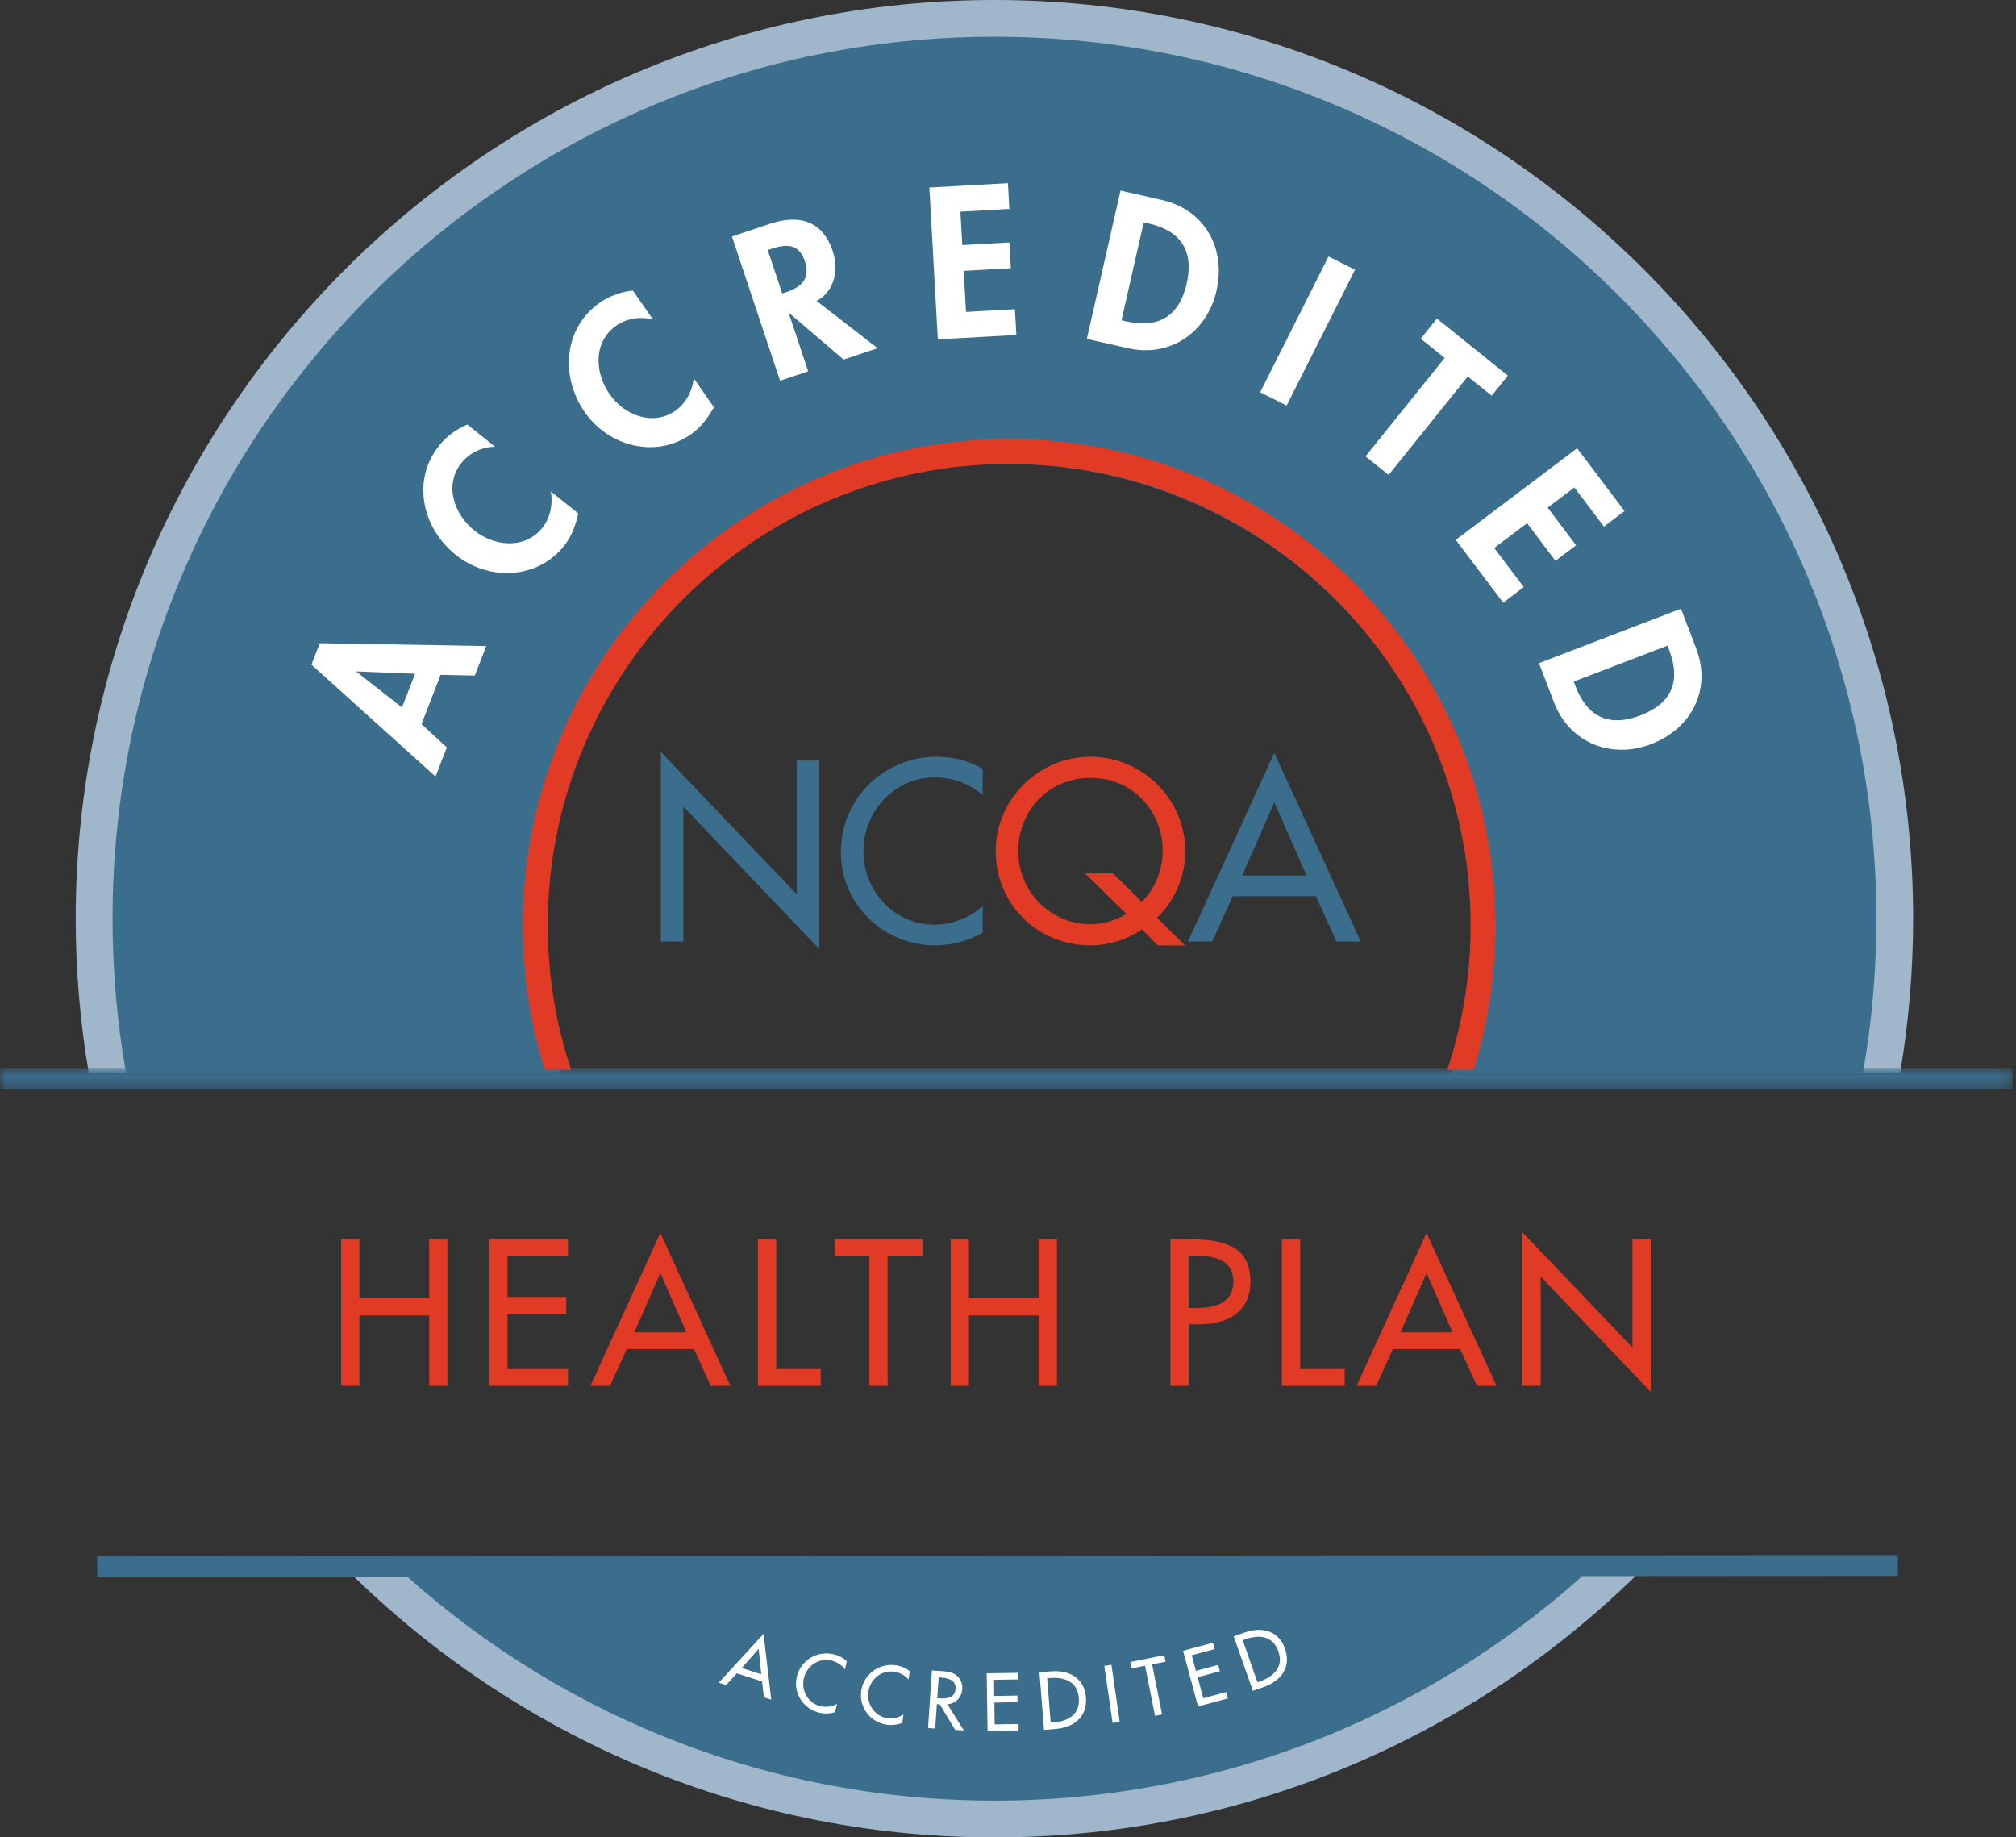 <svg xmlns="http://www.w3.org/2000/svg" xmlns:xlink="http://www.w3.org/1999/xlink" width="158" height="144" viewBox="0 0 158 144">
    <rect x="0" y="0" width="158" height="144" fill="#333333" stroke="none"/>
    <defs>
        <path id="dd4479uoca" d="M0 0.954L157.743 0.954 157.743 2.583 0 2.583z"/>
    </defs>
    <g fill="none" fill-rule="evenodd">
        <g>
            <g>
                <path fill="#3B6E8D" d="M28.302 122.317c12.815 12.799 30.509 20.713 50.05 20.713 19.543 0 37.234-7.914 50.05-20.713h-100.1zM78.353 1.377c-39.118 0-70.828 31.71-70.828 70.826 0 4.05.345 8.018.997 11.882h35.474c-1.12-3.513-1.73-7.252-1.73-11.135 0-20.213 16.388-36.6 36.6-36.6 20.213 0 36.6 16.387 36.6 36.6 0 3.883-.61 7.622-1.731 11.135h34.446c.654-3.864.998-7.833.998-11.882 0-39.116-31.71-70.826-70.826-70.826" transform="translate(-344 -2839) translate(344 2839)"/>
                <path fill="#9FB6CB" d="M9.874 84.084c-.692-3.924-1.053-7.96-1.053-12.082 0-38.175 30.944-69.123 69.12-69.123 38.173 0 69.117 30.948 69.117 69.123 0 4.122-.362 8.158-1.055 12.082h2.916c.666-3.93 1.02-7.966 1.02-12.082C149.938 32.297 117.64 0 77.94 0 38.237 0 5.933 32.297 5.933 72.002c0 4.116.353 8.152 1.02 12.082h2.921zM125.325 122.317c-12.374 11.658-29.044 18.804-47.384 18.804-18.342 0-35.014-7.146-47.387-18.804H26.49c13.08 13.373 31.309 21.685 51.45 21.685 20.137 0 38.365-8.312 51.444-21.685h-4.06z" transform="translate(-344 -2839) translate(344 2839)"/>
                <path fill="#3B6E8D" d="M51.793 58.931L62.439 70.086 62.439 59.608 64.206 59.608 64.206 74.374 53.561 63.22 53.561 73.792 51.793 73.792zM77.018 62.317c-1.016-.905-2.408-1.392-3.742-1.392-3.18 0-5.608 2.652-5.608 5.795 0 3.102 2.41 5.755 5.569 5.755 1.392 0 2.726-.527 3.781-1.468v2.088c-1.092.641-2.483.997-3.725.997-4.044 0-7.393-3.214-7.393-7.317 0-4.195 3.368-7.469 7.543-7.469 1.245 0 2.501.302 3.575.961v2.05z" transform="translate(-344 -2839) translate(344 2839)"/>
                <path fill="#E13B26" d="M89.472 70.67c1.09-.978 1.653-2.617 1.653-3.97 0-3.123-2.333-5.737-5.66-5.737-3.331 0-5.664 2.614-5.664 5.737 0 3.236 2.597 5.738 5.665 5.738.863 0 1.955-.264 2.82-.808l-3.254-3.181h2.202l2.238 2.22zm1.258 3.424l-1.221-1.262c-1.164.812-2.69 1.262-4.043 1.262-4.102 0-7.432-3.182-7.432-7.394 0-4.064 3.368-7.394 7.432-7.394 4.062 0 7.428 3.33 7.428 7.394 0 2.012-.828 3.91-2.219 5.23l2.2 2.164H90.73z" transform="translate(-344 -2839) translate(344 2839)"/>
                <path fill="#3B6E8D" d="M99.873 62.882l-2.522 5.737h5.043l-2.52-5.737zm-3.253 7.353l-1.618 3.557H93.1l6.774-14.785 6.773 14.785h-1.9l-1.618-3.557H96.62z" transform="translate(-344 -2839) translate(344 2839)"/>
                <path fill="#E13B26" d="M33.636 101.754L33.636 97.123 35.068 97.123 35.068 108.609 33.636 108.609 33.636 103.094 28.167 103.094 28.167 108.609 26.735 108.609 26.735 97.123 28.167 97.123 28.167 101.754zM38.346 97.123L44.516 97.123 44.516 98.433 39.777 98.433 39.777 101.648 44.378 101.648 44.378 102.957 39.777 102.957 39.777 107.299 44.516 107.299 44.516 108.609 38.346 108.609zM51.754 99.773l-2.042 4.647h4.083l-2.041-4.647zm-2.636 5.957l-1.31 2.879H46.27l5.484-11.974 5.484 11.974h-1.539l-1.31-2.879h-5.27zM60.836 107.299L64.324 107.299 64.324 108.61 59.404 108.61 59.404 97.123 60.836 97.123zM69.566 108.609L68.134 108.609 68.134 98.433 65.407 98.433 65.407 97.123 72.292 97.123 72.292 98.433 69.566 98.433zM81.405 101.754L81.405 97.123 82.836 97.123 82.836 108.609 81.405 108.609 81.405 103.094 75.936 103.094 75.936 108.609 74.504 108.609 74.504 97.123 75.936 97.123 75.936 101.754zM93.154 102.516h.457c1.463 0 3.047-.275 3.047-2.103 0-1.797-1.707-2.011-3.124-2.011h-.38v4.114zm0 6.093h-1.432V97.123h1.645c3.534 0 4.631 1.218 4.631 3.32 0 2.423-1.843 3.352-4.021 3.352h-.823v4.814zM101.899 107.299L105.388 107.299 105.388 108.61 100.468 108.61 100.468 97.123 101.899 97.123zM111.803 99.773l-2.041 4.647h4.082l-2.041-4.647zm-2.635 5.957l-1.31 2.879h-1.54l5.485-11.974 5.484 11.974h-1.539l-1.31-2.879h-5.27zM119.316 96.574L127.939 105.608 127.939 97.123 129.37 97.123 129.37 109.082 120.747 100.048 120.747 108.609 119.316 108.609zM44.762 83.866c-1.183-3.57-1.835-7.382-1.835-11.346 0-19.94 16.224-36.163 36.165-36.163s36.164 16.223 36.164 36.163c0 3.964-.65 7.775-1.835 11.346h2.066c1.12-3.584 1.723-7.396 1.723-11.346 0-21.019-17.099-38.119-38.118-38.119-21.018 0-38.118 17.1-38.118 38.12 0 3.949.603 7.761 1.724 11.345h2.064z" transform="translate(-344 -2839) translate(344 2839)"/>
                <path fill="#3B6E8D" d="M7.621 123.595L7.61 121.967 148.736 121.878 148.746 123.508z" transform="translate(-344 -2839) translate(344 2839)"/>
                <g transform="translate(-344 -2839) translate(344 2839) translate(0 82.802)">
                    <mask id="oqfvy6lnsb" fill="#fff">
                        <use xlink:href="#dd4479uoca"/>
                    </mask>
                    <path fill="#3B6E8D" d="M0.011 2.583L0 0.954 157.733 0.954 157.743 2.583z" mask="url(#oqfvy6lnsb)"/>
                </g>
                <path fill="#FFF" d="M27.953 52.62l-.01.029 3.562 2.795 1.026-2.64-4.578-.184zm5.08 4.13l1.988 1.825-.888 2.284-9.723-8.768.653-1.681 13.047.22-.899 2.314-2.677-.056-1.501 3.861zM38.801 35.014c-1.022.012-2.006.48-2.629 1.258-1.394 1.741-.59 4.025 1.014 5.311 1.567 1.255 3.965 1.475 5.32-.216.623-.777.839-1.881.665-2.852l2.158 1.73c-.223.936-.531 1.803-1.135 2.555-2.096 2.617-5.906 2.744-8.473.689-2.642-2.117-3.481-5.849-1.296-8.577.583-.727 1.354-1.285 2.204-1.638l2.172 1.74zM51.186 25.055c-.983-.28-2.058-.11-2.875.457-1.832 1.27-1.712 3.688-.54 5.375 1.143 1.65 3.379 2.542 5.157 1.307.817-.568 1.338-1.564 1.447-2.543l1.577 2.272c-.48.833-1.023 1.575-1.815 2.125-2.752 1.91-6.438.948-8.313-1.752-1.928-2.778-1.67-6.592 1.199-8.584.766-.531 1.663-.846 2.578-.942l1.585 2.285zM61.305 23.001l.285-.096c1.215-.404 1.95-1.049 1.49-2.429-.465-1.394-1.44-1.369-2.61-.979l-.299.1L61.305 23zm7.479 4.289l-2.67.889-4.264-3.643-.03.01 1.52 4.558-2.205.735-3.77-11.307 2.986-.995c2.234-.745 4.108-.27 4.913 2.145.48 1.44.166 3.144-1.265 3.903l4.785 3.705zM75.27 16.588L75.417 19.208 79.11 19.003 79.222 21.022 75.528 21.229 75.708 24.448 79.543 24.235 79.656 26.256 73.5 26.598 72.838 14.697 78.994 14.354 79.105 16.375zM87.894 25.102l.37.084c2.791.632 4.22-.664 4.741-2.962.574-2.528-.425-4.133-2.999-4.717l-.37-.083-1.742 7.678zm-.077-10.166l3.238.735c3.361.762 5.041 3.786 4.289 7.1-.74 3.269-3.627 5.273-6.942 4.52l-3.222-.73 2.637-11.625zM100.84 31.786L98.765 30.742 104.121 20.097 106.197 21.141zM108.832 37.222L107.02 35.767 113.222 28.052 111.35 26.546 112.617 24.969 118.174 29.437 116.907 31.014 115.034 29.508zM123.389 38.204L121.295 39.785 123.522 42.737 121.908 43.956 119.68 41.004 117.106 42.947 119.42 46.011 117.806 47.231 114.092 42.311 123.605 35.131 127.317 40.051 125.703 41.27zM123.335 53.419l.136.354c1.025 2.67 2.897 3.139 5.095 2.295 2.422-.927 3.2-2.648 2.255-5.113l-.136-.354-7.35 2.818zm8.407-5.712l1.188 3.1c1.234 3.217-.345 6.293-3.518 7.51-3.128 1.2-6.398-.086-7.614-3.26l-1.184-3.084 11.128-4.266zM59.46 129.228l-1.33 1.494 1.53.496-.2-1.99zm-1.71 1.914l-.842.92-.577-.186 3.51-3.824.603 5.156-.577-.188-.141-1.238-1.977-.64zM66.22 130.841c-.25-.354-.649-.606-1.063-.702-.987-.23-1.932.42-2.157 1.394-.225.965.332 1.961 1.314 2.19.432.099.884.033 1.28-.184l-.151.649c-.385.12-.843.13-1.228.04-1.256-.291-2.064-1.53-1.769-2.804.302-1.303 1.583-2.076 2.88-1.776.386.09.755.274 1.04.556l-.147.637zM71.207 131.625c-.28-.331-.696-.55-1.118-.61-1.003-.146-1.888.58-2.032 1.571-.143.978.495 1.925 1.492 2.069.44.064.885-.04 1.26-.29l-.096.66c-.373.15-.829.2-1.22.144-1.276-.185-2.185-1.354-1.997-2.646.192-1.323 1.404-2.202 2.72-2.012.392.058.776.21 1.084.467l-.093.647zM73.456 133.093l.18.012c.575.039 1.205-.027 1.253-.745.048-.707-.616-.854-1.174-.891l-.149-.01-.11 1.634zm2.086 2.528l-.683-.046-1.201-2-.233-.015-.129 1.91-.562-.038.303-4.514.683.045c.4.027.832.062 1.177.29.363.247.55.687.52 1.117-.043.648-.51 1.157-1.168 1.191l1.293 2.06zM77.331 131.142L79.763 131.105 79.772 131.621 77.903 131.651 77.922 132.917 79.737 132.889 79.744 133.407 77.931 133.434 77.956 135.145 79.824 135.118 79.832 135.634 77.4 135.67zM82.345 135.013l.197-.016c1.15-.09 2.11-.6 2.007-1.911-.106-1.318-1.132-1.665-2.283-1.573l-.197.016.276 3.484zm-.88-3.954l.934-.074c1.383-.11 2.59.529 2.71 2.031.121 1.539-.944 2.371-2.37 2.484l-.917.073-.357-4.514zM87.755 134.951L87.197 135.031 86.548 130.559 87.106 130.477zM91.076 134.366L90.523 134.476 89.74 130.55 88.688 130.76 88.587 130.254 91.245 129.724 91.346 130.231 90.293 130.441zM92.719 129.377L95.062 128.749 95.196 129.245 93.396 129.729 93.727 130.951 95.473 130.48 95.606 130.978 93.86 131.449 94.303 133.097 96.103 132.613 96.237 133.109 93.894 133.741zM98.552 131.842l.188-.067c1.087-.383 1.882-1.121 1.446-2.36-.44-1.245-1.52-1.315-2.608-.932l-.186.066 1.16 3.293zm-1.863-3.592l.882-.312c1.307-.462 2.636-.153 3.138 1.266.513 1.455-.303 2.531-1.65 3.006l-.865.306-1.505-4.266z" transform="translate(-344 -2839) translate(344 2839)"/>
            </g>
        </g>
    </g>
</svg>
